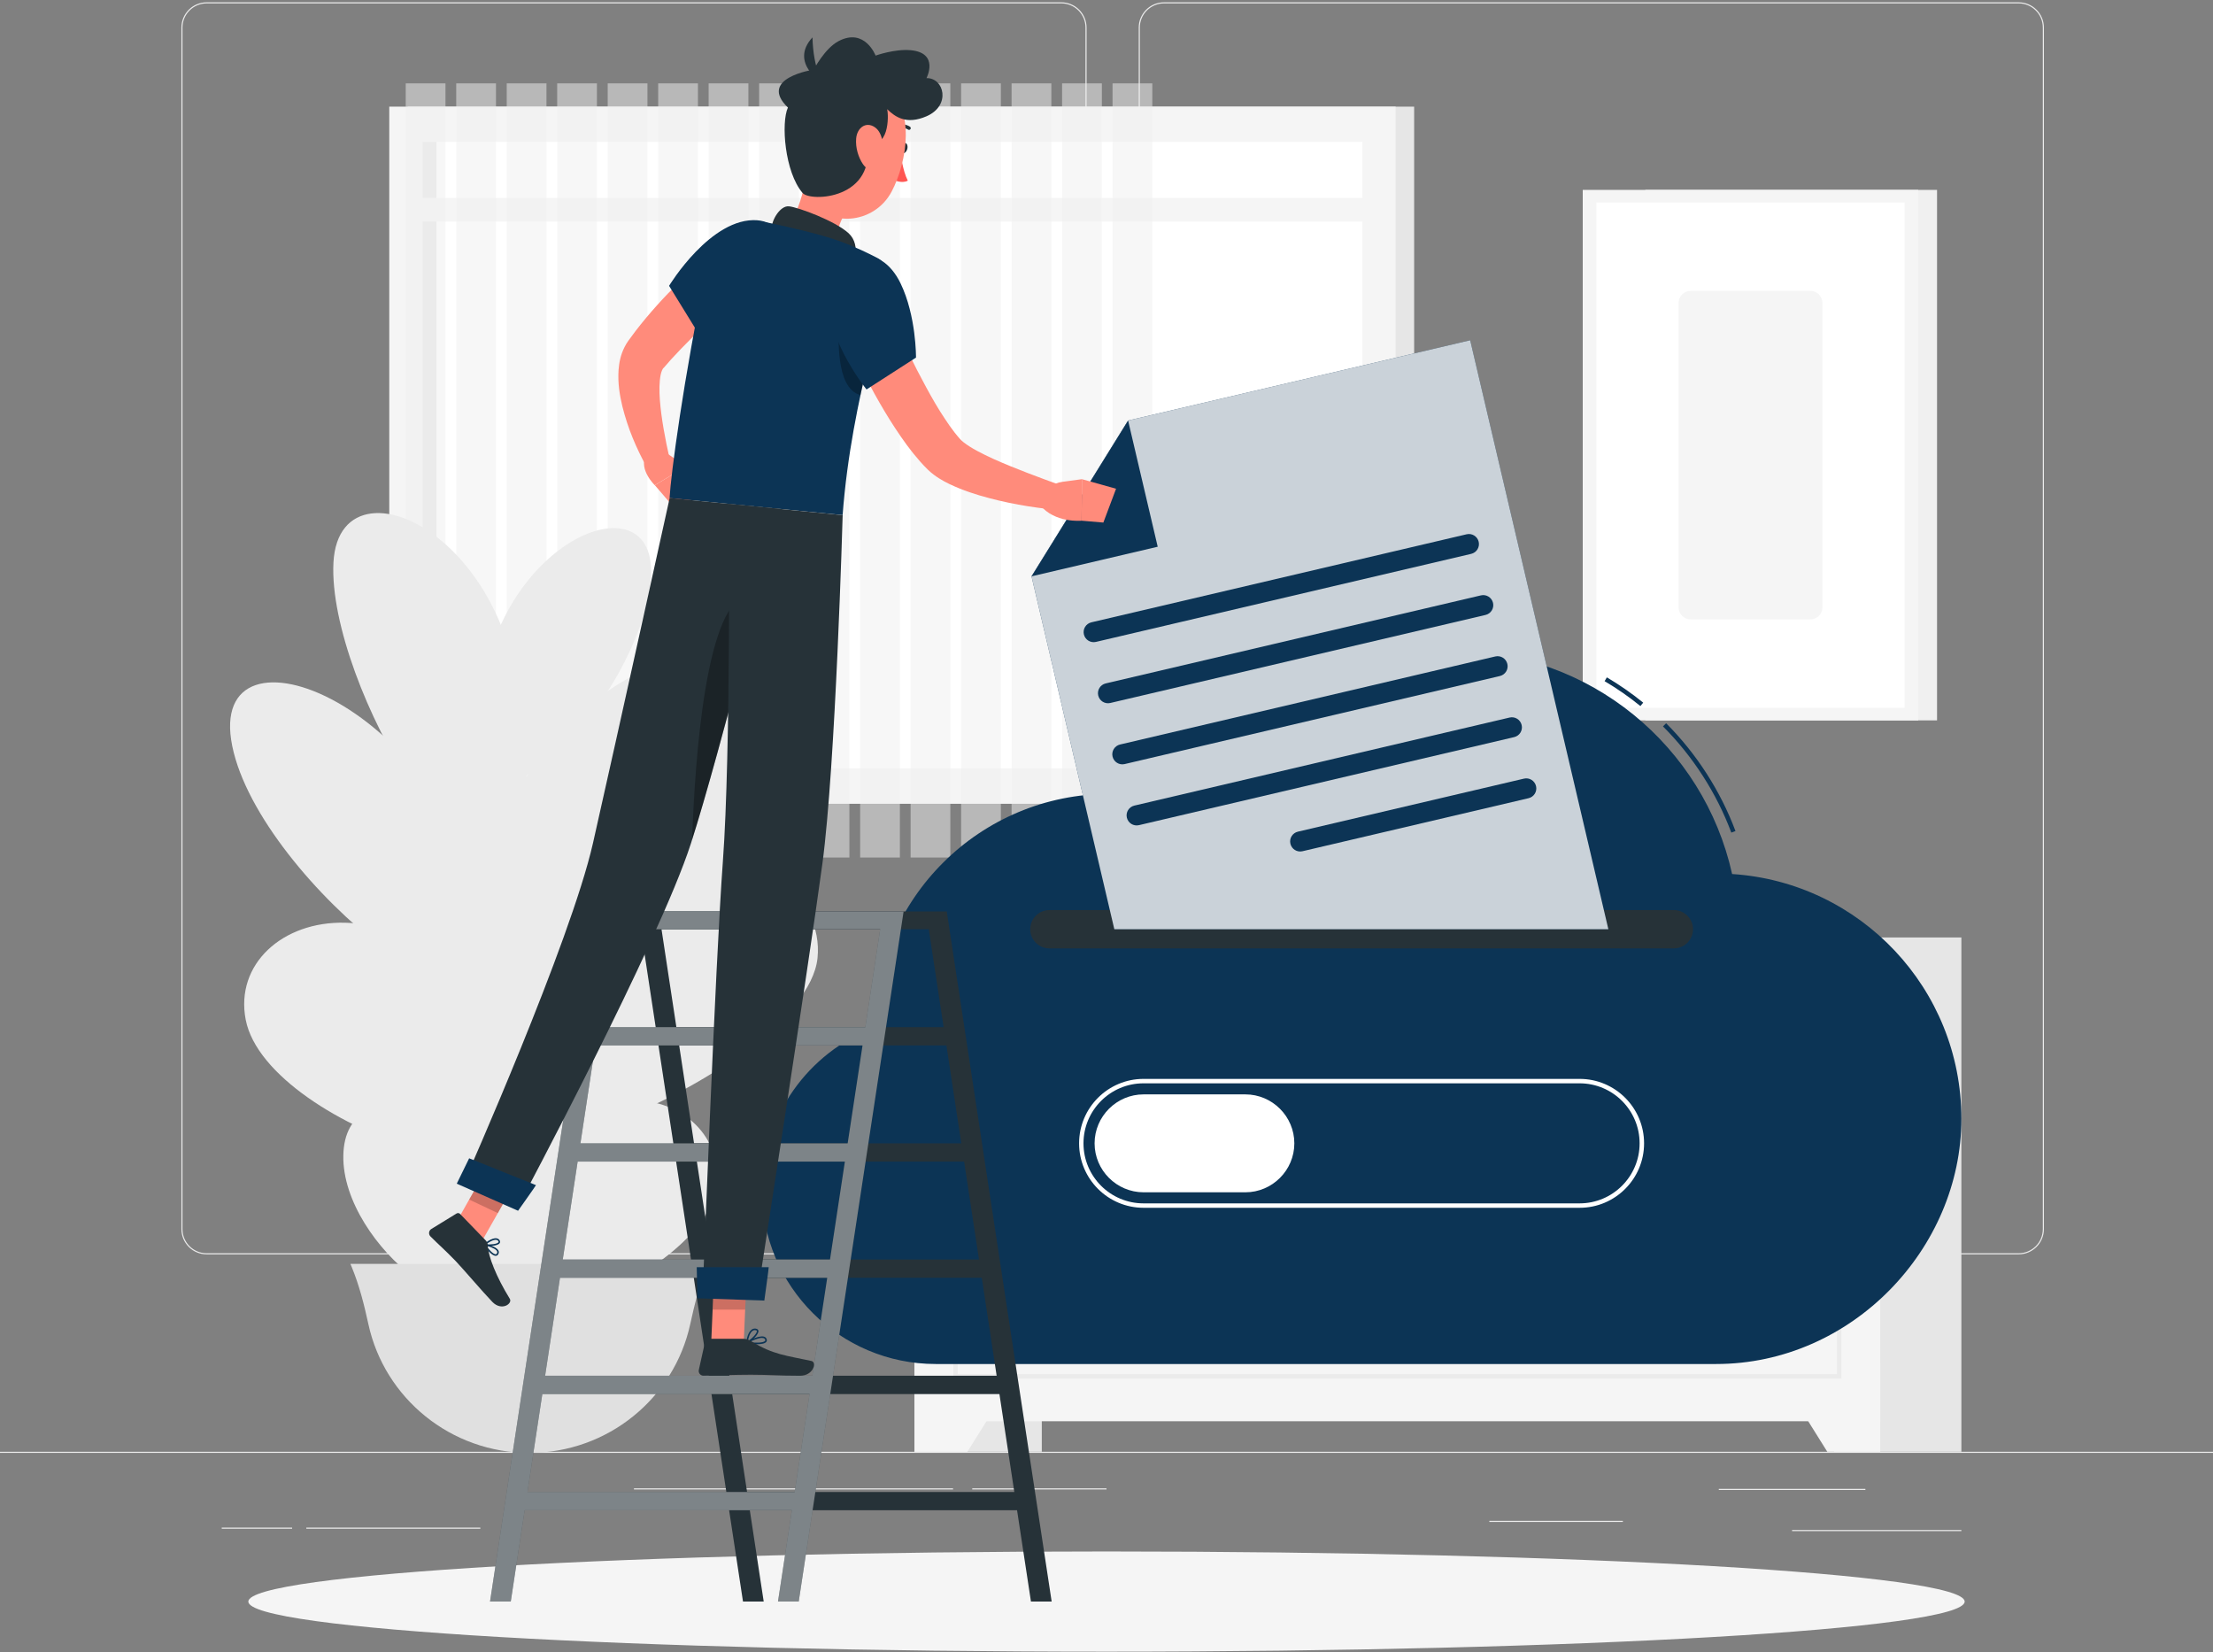 <svg xmlns="http://www.w3.org/2000/svg" width="580" height="433" viewBox="0 0 580 433" fill="none"><rect x="0" y="0" width="580" height="433" fill="#808080" stroke="none"/><g clip-path="url(#clip0_24403_8532)"><path d="M0 380.445H580V380.735H0V380.445Z" fill="#EBEBEB"></path><path d="M450.474 390.166H488.894V390.456H450.474V390.166Z" fill="#EBEBEB"></path><path d="M390.34 398.541H425.337V398.831H390.34V398.541Z" fill="#EBEBEB"></path><path d="M469.684 400.943H514.054V401.233H469.684V400.943Z" fill="#EBEBEB"></path><path d="M58.116 400.316H76.56V400.606H58.116V400.316Z" fill="#EBEBEB"></path><path d="M80.283 400.316H125.895V400.606H80.283V400.316Z" fill="#EBEBEB"></path><path d="M254.817 390.027H290V390.317H254.817V390.027Z" fill="#EBEBEB"></path><path d="M166.147 390.027H249.783V390.317H166.147V390.027Z" fill="#EBEBEB"></path><path d="M305.068 328.71H529.064C532.718 328.71 535.688 325.74 535.688 322.086V7.227C535.688 3.573 532.718 0.604 529.064 0.604H305.068C301.414 0.604 298.445 3.573 298.445 7.227V322.086C298.445 325.74 301.414 328.71 305.068 328.71ZM529.064 0.894C532.556 0.894 535.398 3.736 535.398 7.227V322.086C535.398 325.578 532.556 328.42 529.064 328.42H305.068C301.577 328.42 298.735 325.578 298.735 322.086V7.227C298.735 3.736 301.577 0.894 305.068 0.894H529.064Z" fill="#EBEBEB"></path><path d="M54.16 328.71H278.156C281.81 328.71 284.78 325.74 284.78 322.086V7.227C284.78 3.573 281.81 0.604 278.156 0.604H54.16C50.506 0.604 47.537 3.573 47.537 7.227V322.086C47.537 325.74 50.506 328.71 54.16 328.71ZM278.156 0.894C281.648 0.894 284.49 3.736 284.49 7.227V322.086C284.49 325.578 281.648 328.42 278.156 328.42H54.16C50.669 328.42 47.827 325.578 47.827 322.086V7.227C47.827 3.736 50.669 0.894 54.16 0.894H278.156Z" fill="#EBEBEB"></path><path d="M239.667 245.665H273.041V380.445H239.667V245.665Z" fill="#E6E6E6"></path><path d="M253.541 380.446H239.667V357.188H268.087L253.541 380.446Z" fill="#F5F5F5"></path><path d="M480.681 245.665H514.054V380.445H480.681V245.665Z" fill="#E6E6E6"></path><path d="M239.679 245.665H492.791V372.441H239.679V245.665Z" fill="#F5F5F5"></path><path d="M249.852 284.583H482.606V256.859H249.852V284.583ZM481.446 283.423H251.012V258.019H481.446V283.423Z" fill="#EBEBEB"></path><path d="M478.917 380.446H492.791V357.188H464.371L478.917 380.446Z" fill="#F5F5F5"></path><path d="M249.852 361.248H482.606V295.186H249.852V361.248ZM481.446 360.088H251.012V296.346H481.446V360.088Z" fill="#EBEBEB"></path><path d="M106.871 27.944H370.631V210.598H106.871V27.944Z" fill="#E6E6E6"></path><path d="M102.021 27.944H365.782V210.598H102.021V27.944Z" fill="#F5F5F5"></path><path d="M110.722 201.376L110.722 37.166L357.071 37.166V201.376L110.722 201.376Z" fill="white"></path><path d="M110.733 201.376L110.733 37.166H114.399L114.399 201.376H110.733Z" fill="#E6E6E6"></path><path d="M105.63 51.875H362.187V58.069H105.63V51.875Z" fill="#F5F5F5"></path><g opacity="0.5"><path d="M106.337 21.843H116.753V224.715H106.337V21.843Z" fill="#F0F0F0"></path><path d="M119.572 21.843H129.989V224.715H119.572V21.843Z" fill="#F0F0F0"></path><path d="M132.808 21.843H143.225V224.715H132.808V21.843Z" fill="#F0F0F0"></path><path d="M146.032 21.843H156.449V224.715H146.032V21.843Z" fill="#F0F0F0"></path><path d="M159.268 21.843H169.685V224.715H159.268V21.843Z" fill="#F0F0F0"></path><path d="M172.503 21.843H182.92V224.715H172.503V21.843Z" fill="#F0F0F0"></path><path d="M185.727 21.843H196.144V224.715H185.727V21.843Z" fill="#F0F0F0"></path><path d="M198.963 21.843H209.379V224.715H198.963V21.843Z" fill="#F0F0F0"></path><path d="M212.198 21.843H222.615V224.715H212.198V21.843Z" fill="#F0F0F0"></path><path d="M225.434 21.843H235.851V224.715H225.434V21.843Z" fill="#F0F0F0"></path><path d="M238.658 21.843H249.075V224.715H238.658V21.843Z" fill="#F0F0F0"></path><path d="M251.893 21.843H262.31V224.715H251.893V21.843Z" fill="#F0F0F0"></path><path d="M265.129 21.843H275.546V224.715H265.129V21.843Z" fill="#F0F0F0"></path><path d="M278.365 21.843H288.782V224.715H278.365V21.843Z" fill="#F0F0F0"></path><path d="M291.589 21.843H302.005V224.715H291.589V21.843Z" fill="#F0F0F0"></path></g><path d="M431.23 49.764H507.674V188.779H431.23V49.764Z" fill="#F0F0F0"></path><path d="M414.816 49.764H502.744V188.779H414.816V49.764Z" fill="#F5F5F5"></path><path d="M499.16 53.058V185.484H418.4V53.058H499.16Z" fill="white"></path><path d="M477.641 79.414V159.129C477.641 160.897 476.208 162.331 474.44 162.331H443.131C441.363 162.331 439.93 160.897 439.93 159.129V79.414C439.93 77.646 441.363 76.212 443.131 76.212H474.44C476.208 76.212 477.641 77.646 477.641 79.414Z" fill="#F5F5F5"></path><path d="M134.665 165.718L119.028 204.253C119.48 315.718 114.446 322.144 114.399 341.319H153.874C155.289 248.02 141.462 268.993 134.665 165.718Z" fill="#EBEBEB"></path><path d="M112.625 279.549C144.397 192.073 217.535 219.171 214.264 251.048C210.993 282.924 94.355 329.858 112.625 279.549Z" fill="#EBEBEB"></path><path d="M124.642 329.986C141.973 273.61 188.071 282.82 188.071 308.723C188.071 334.625 114.678 362.408 124.642 329.986Z" fill="#EBEBEB"></path><path d="M125.872 228.23C153.085 152.877 220.864 163.247 215.401 195.043C209.937 226.838 110.223 271.568 125.872 228.23Z" fill="#EBEBEB"></path><path d="M125.686 194.428C123.169 143.086 174 121.963 170.485 152.633C166.959 183.315 127.136 223.95 125.686 194.428Z" fill="#EBEBEB"></path><path d="M129.479 246.999C118.738 183.733 53.592 159.674 60.865 195.483C68.15 231.293 135.65 283.388 129.479 246.999Z" fill="#EBEBEB"></path><path d="M134.966 211.236C147.622 144.896 89.088 115.42 87.394 147.402C85.701 179.383 127.681 249.389 134.966 211.236Z" fill="#EBEBEB"></path><path d="M140.047 286.172C114.191 222.245 58.801 238.102 64.392 267.195C69.983 296.288 154.918 322.933 140.047 286.172Z" fill="#EBEBEB"></path><path d="M127.287 330.809C127.867 289.56 90.422 278.899 89.981 302.795C89.54 326.691 126.95 354.531 127.287 330.809Z" fill="#EBEBEB"></path><path d="M138.725 380.735C159.303 380.735 176.668 366.409 180.891 347.037C182.004 341.91 183.28 336.829 185.287 331.98L185.612 331.203H91.837L92.162 331.98C94.169 336.829 95.445 341.922 96.559 347.037C100.781 366.409 118.146 380.735 138.725 380.735Z" fill="#E0E0E0"></path><path d="M290 432.831C165.785 432.831 65.088 426.952 65.088 419.7C65.088 412.448 165.785 406.569 290 406.569C414.216 406.569 514.913 412.448 514.913 419.7C514.913 426.952 414.216 432.831 290 432.831Z" fill="#F5F5F5"></path><path d="M429.93 185.032L430.661 184.127C427.668 181.703 424.467 179.475 421.138 177.503L420.546 178.501C423.829 180.438 426.984 182.631 429.919 185.02L429.93 185.032Z" fill="#0C3455"></path><path d="M453.757 218.185L454.848 217.779C450.915 207.258 444.628 197.49 436.67 189.533L435.847 190.356C443.688 198.198 449.883 207.826 453.757 218.185Z" fill="#0C3455"></path><path d="M229.019 269.306C229.297 235.411 256.847 208.035 290.812 208.035C298.99 208.035 306.797 209.635 313.942 212.524C326.076 187.7 351.573 170.59 381.071 170.59C416.741 170.59 446.553 195.611 453.966 229.042C487.513 231.2 514.054 259.075 514.054 293.167C514.054 327.259 485.274 357.443 449.778 357.443H245.247C220.087 357.443 199.682 337.038 199.682 311.878C199.682 292.425 211.874 275.837 229.019 269.294V269.306Z" fill="#0C3455"></path><path d="M275.024 248.53H438.7C441.461 248.53 443.723 246.268 443.723 243.508C443.723 240.747 441.461 238.485 438.7 238.485H275.024C272.264 238.485 270.002 240.747 270.002 243.508C270.002 246.268 272.264 248.53 275.024 248.53Z" fill="#263238"></path><path d="M414.004 316.506H299.709C290.394 316.506 282.819 308.931 282.819 299.617C282.819 290.302 290.394 282.727 299.709 282.727H414.004C423.319 282.727 430.893 290.302 430.893 299.617C430.893 308.931 423.319 316.506 414.004 316.506ZM299.697 283.887C291.021 283.887 283.968 290.94 283.968 299.617C283.968 308.293 291.021 315.346 299.697 315.346H413.992C422.669 315.346 429.722 308.293 429.722 299.617C429.722 290.94 422.669 283.887 413.992 283.887H299.697Z" fill="white"></path><path d="M326.401 312.446H299.709C292.656 312.446 286.879 306.669 286.879 299.617C286.879 292.564 292.656 286.787 299.709 286.787H326.401C333.453 286.787 339.23 292.564 339.23 299.617C339.23 306.669 333.453 312.446 326.401 312.446Z" fill="white"></path><path d="M270.35 151.032L292.054 243.507H421.533L385.318 89.169L295.661 110.2L270.35 151.032Z" fill="#0C3455"></path><path opacity="0.8" d="M270.35 151.032L292.054 243.507H421.533L385.318 89.169L295.661 110.2L270.35 151.032Z" fill="#FAFAFA"></path><path d="M287.239 168.212L385.584 145.139C386.999 144.803 387.881 143.388 387.545 141.972C387.208 140.557 385.793 139.676 384.378 140.012L286.033 163.084C284.618 163.421 283.736 164.836 284.073 166.251C284.409 167.666 285.824 168.548 287.239 168.212Z" fill="#0C3455"></path><path d="M290.997 184.219L389.342 161.147C390.757 160.811 391.639 159.395 391.302 157.98C390.966 156.565 389.551 155.683 388.136 156.02L289.791 179.092C288.376 179.429 287.494 180.844 287.83 182.259C288.167 183.674 289.582 184.556 290.997 184.219Z" fill="#0C3455"></path><path d="M294.756 200.228L393.101 177.155C394.516 176.819 395.398 175.404 395.061 173.989C394.725 172.573 393.31 171.692 391.894 172.028L293.55 195.101C292.134 195.437 291.253 196.852 291.589 198.267C291.926 199.683 293.341 200.564 294.756 200.228Z" fill="#0C3455"></path><path d="M298.503 216.236L396.848 193.163C398.263 192.827 399.145 191.412 398.808 189.996C398.472 188.581 397.057 187.7 395.641 188.036L297.297 211.108C295.881 211.445 295 212.86 295.336 214.275C295.673 215.69 297.088 216.572 298.503 216.236Z" fill="#0C3455"></path><path d="M341.365 223.068L400.618 209.171C402.033 208.835 402.915 207.42 402.578 206.005C402.242 204.589 400.827 203.708 399.412 204.044L340.159 217.941C338.744 218.277 337.862 219.693 338.198 221.108C338.535 222.523 339.95 223.405 341.365 223.068Z" fill="#0C3455"></path><path d="M270.35 151.032L303.421 143.272L295.661 110.2L270.35 151.032Z" fill="#0C3455"></path><path d="M248.136 238.844L275.628 419.688H270.199L266.557 395.757H196.516L200.158 419.688H194.73L167.238 238.844H248.136ZM195.797 390.978H265.838L261.94 365.319H191.899L195.797 390.978ZM191.168 360.516H261.209L257.312 334.857H187.271L191.168 360.516ZM186.54 330.066H256.581L252.683 304.407H182.642L186.54 330.066ZM181.9 299.616H251.941L248.043 273.957H178.002L181.9 299.616ZM247.312 269.166L243.415 243.507H173.374L177.272 269.166H247.312Z" fill="#263238"></path><path d="M155.927 238.844H236.826L209.334 419.688H203.905L207.547 395.757H137.506L133.864 419.688H128.435L155.927 238.844ZM230.689 243.507H160.648L156.751 269.166H226.792L230.689 243.507ZM226.061 273.957H156.02L152.122 299.616H222.163L226.061 273.957ZM221.432 304.407H151.392L147.494 330.066H217.535L221.432 304.407ZM216.804 334.857H146.763L142.866 360.516H212.906L216.804 334.857ZM208.278 390.978L212.176 365.319H142.135L138.237 390.978H208.278Z" fill="#263238"></path><path opacity="0.4" d="M155.927 238.844H236.826L209.334 419.688H203.905L207.547 395.757H137.506L133.864 419.688H128.435L155.927 238.844ZM230.689 243.507H160.648L156.751 269.166H226.792L230.689 243.507ZM226.061 273.957H156.02L152.122 299.616H222.163L226.061 273.957ZM221.432 304.407H151.392L147.494 330.066H217.535L221.432 304.407ZM216.804 334.857H146.763L142.866 360.516H212.906L216.804 334.857ZM208.278 390.978L212.176 365.319H142.135L138.237 390.978H208.278Z" fill="white"></path><path d="M190.588 62.803C188.268 64.589 186.227 66.387 184.104 68.231C182.004 70.064 179.974 71.99 177.979 73.962C173.989 77.894 170.184 82.07 166.657 86.629L165.358 88.381L164.709 89.262C164.337 89.773 163.99 90.341 163.723 90.875C162.609 93.055 162.273 95.074 162.122 96.883C161.878 100.491 162.423 103.542 163.108 106.465C164.558 112.277 166.739 117.416 169.534 122.473L175.462 120.06C174.337 115.014 173.327 109.725 172.945 104.841C172.759 102.417 172.782 100.016 173.153 98.218C173.339 97.336 173.652 96.675 173.849 96.466C173.896 96.408 173.931 96.408 173.965 96.373L174.592 95.665L175.833 94.239C179.267 90.48 182.979 86.815 186.853 83.288C190.681 79.75 194.741 76.212 198.639 72.93L190.588 62.837V62.803Z" fill="#FF8B7B"></path><path d="M173.118 117.636L179.777 122.229L171.61 127.148C171.61 127.148 167.423 123.146 169.221 119.422L173.118 117.636Z" fill="#FF8B7B"></path><path d="M183.106 129.897L176.958 133.354L171.622 127.148L179.788 122.229L183.106 129.897Z" fill="#FF8B7B"></path><path d="M236.003 38.57C235.805 39.324 236.049 40.032 236.548 40.159C237.035 40.287 237.592 39.776 237.789 39.034C237.986 38.28 237.743 37.572 237.244 37.445C236.757 37.317 236.2 37.828 236.003 38.57Z" fill="#263238"></path><path d="M235.991 40.008C235.991 40.008 236.583 44.776 237.928 47.34C236.281 48.233 234.17 47.096 234.17 47.096L235.991 40.008Z" fill="#FF5652"></path><path d="M234.413 33.733C234.506 33.756 234.598 33.756 234.691 33.721C236.582 32.979 237.951 33.942 237.974 33.953C238.183 34.104 238.461 34.058 238.612 33.849C238.763 33.64 238.705 33.362 238.508 33.211C238.438 33.164 236.71 31.958 234.366 32.874C234.134 32.967 234.018 33.234 234.111 33.466C234.169 33.605 234.285 33.71 234.424 33.744L234.413 33.733Z" fill="#263238"></path><path d="M212.222 40.67C211.143 47.746 209.624 58.592 203.406 61.341C203.406 61.341 202.803 68.695 215.076 73.115C228.578 77.975 223.938 68.73 223.938 68.73C217.199 64.322 219.356 58.917 222.488 54.242L212.211 40.67H212.222Z" fill="#FF8B7B"></path><path d="M202.246 59.868C202.212 57.652 204.508 53.813 206.794 54.068C209.311 54.346 218.916 57.896 222.419 61.132C225.922 64.369 223.44 70.041 223.44 70.041L202.246 59.868Z" fill="#263238"></path><path d="M128.18 328.013C128.784 328.639 129.468 329.161 130.013 329.092C130.234 329.069 130.535 328.929 130.698 328.419C130.779 328.152 130.744 327.885 130.593 327.642C129.944 326.54 127.148 325.971 127.02 325.948C126.939 325.937 126.858 325.96 126.812 326.029C126.765 326.099 126.765 326.18 126.812 326.25C127.044 326.633 127.577 327.387 128.18 328.013ZM130.083 327.642C130.141 327.711 130.199 327.769 130.234 327.839C130.326 327.99 130.35 328.141 130.303 328.291C130.187 328.651 130.013 328.674 129.955 328.686C129.352 328.755 128.146 327.514 127.415 326.447C128.25 326.656 129.549 327.085 130.083 327.642Z" fill="#0C3455"></path><path d="M126.835 326.284C126.835 326.284 126.881 326.331 126.916 326.331C127.879 326.632 130.396 326.563 130.953 325.774C131.057 325.635 131.185 325.333 130.883 324.939C130.697 324.684 130.431 324.544 130.094 324.498C128.83 324.347 126.916 325.913 126.835 325.983C126.777 326.029 126.753 326.099 126.765 326.18C126.765 326.215 126.788 326.25 126.823 326.284H126.835ZM130.512 325.113C130.512 325.113 130.558 325.159 130.57 325.182C130.732 325.391 130.663 325.496 130.628 325.542C130.303 326.006 128.528 326.215 127.438 326.041C128.018 325.612 129.247 324.811 130.059 324.904C130.245 324.927 130.396 324.997 130.512 325.113Z" fill="#0C3455"></path><path d="M198.349 352.257C199.439 352.257 200.495 352.106 200.854 351.619C200.982 351.445 201.075 351.155 200.843 350.737C200.703 350.505 200.495 350.343 200.205 350.262C198.789 349.879 195.808 351.573 195.681 351.642C195.611 351.689 195.565 351.77 195.588 351.851C195.599 351.932 195.669 352.002 195.75 352.013C196.295 352.118 197.351 352.257 198.36 352.257H198.349ZM199.694 350.61C199.833 350.61 199.973 350.621 200.089 350.656C200.274 350.703 200.402 350.795 200.483 350.935C200.622 351.19 200.576 351.306 200.518 351.375C200.123 351.921 197.966 351.944 196.388 351.712C197.177 351.306 198.708 350.598 199.694 350.598V350.61Z" fill="#0C3455"></path><path d="M195.773 352.025C195.773 352.025 195.831 352.025 195.854 352.002C196.887 351.538 198.917 349.693 198.766 348.731C198.731 348.51 198.569 348.22 198.012 348.162C197.606 348.116 197.223 348.232 196.898 348.51C195.82 349.404 195.588 351.7 195.576 351.793C195.576 351.863 195.599 351.932 195.657 351.979C195.692 352.002 195.738 352.013 195.773 352.013V352.025ZM197.85 348.568C197.85 348.568 197.931 348.568 197.966 348.568C198.325 348.603 198.348 348.754 198.36 348.8C198.453 349.38 197.072 350.83 196.017 351.457C196.121 350.784 196.434 349.415 197.142 348.823C197.362 348.649 197.583 348.557 197.838 348.557L197.85 348.568Z" fill="#0C3455"></path><path d="M186.401 351.816H194.927L195.773 332.084H187.247L186.401 351.816Z" fill="#FF8B7B"></path><path d="M118.123 322.909L126 325.786L136.022 308.108L128.134 305.231L118.123 322.909Z" fill="#FF8B7B"></path><path d="M127.241 324.997L120.582 318.118C120.339 317.863 119.956 317.816 119.654 318.002L113.042 322.062C112.358 322.48 112.253 323.442 112.822 324.011C115.188 326.377 116.453 327.398 119.387 330.426C121.185 332.282 126.545 338.592 129.039 341.167C131.475 343.684 134.398 341.62 133.609 340.344C130.071 334.625 127.937 329.184 127.832 326.354C127.809 325.844 127.6 325.356 127.252 324.997H127.241Z" fill="#263238"></path><path d="M194.868 350.831H185.565C185.217 350.831 184.916 351.074 184.834 351.411L183.152 358.985C182.978 359.774 183.57 360.517 184.382 360.505C187.734 360.447 192.595 360.25 196.806 360.25C201.736 360.25 203.893 360.517 209.682 360.517C213.185 360.517 214.148 356.979 212.686 356.654C206.016 355.192 202.687 355.041 196.922 351.492C196.295 351.109 195.599 350.831 194.868 350.831Z" fill="#263238"></path><path d="M218.022 79.739C219.333 83.044 220.725 86.118 222.163 89.274C223.59 92.406 225.133 95.491 226.711 98.577C229.935 104.713 233.381 110.757 237.673 116.626C238.751 118.088 239.911 119.538 241.187 120.976C241.825 121.707 242.475 122.38 243.241 123.134C244.238 124.085 245.201 124.77 246.129 125.361C247.985 126.533 249.748 127.298 251.5 128.018C253.24 128.725 254.968 129.305 256.685 129.816C263.552 131.834 270.303 133.006 277.275 133.644L278.574 127.38C272.368 125.129 266.058 122.809 260.246 120.211C258.808 119.55 257.393 118.854 256.07 118.146C254.759 117.438 253.507 116.661 252.579 115.93C252.115 115.571 251.743 115.211 251.546 114.968C251.14 114.504 250.653 113.935 250.212 113.367C249.319 112.218 248.437 110.977 247.591 109.666C245.862 107.091 244.261 104.296 242.719 101.454C241.164 98.612 239.679 95.7 238.229 92.754C235.341 86.873 232.545 80.782 229.97 74.843L218.022 79.75V79.739Z" fill="#FF8B7B"></path><path d="M198.568 57.722C186.33 56.77 175.357 74.901 175.357 74.901L184.15 89.169C184.15 89.169 193.569 85.713 201.526 78.811C209.867 71.584 206.92 58.383 198.568 57.733V57.722Z" fill="#0C3455"></path><path opacity="0.3" d="M199.335 72.999L186.471 90.318L187.051 91.025C187.051 91.025 191.482 87.499 196.597 82.511L199.323 72.999H199.335Z" fill="black"></path><path d="M232.476 71.236C233.149 77.21 223.161 103.635 220.841 134.978L175.485 130.512C175.81 124.503 179.127 99.227 185.125 70.621C186.783 62.733 192.897 56.654 200.796 58.244C200.866 58.255 200.947 58.279 201.017 58.29C206.724 59.462 214.937 61.376 219.785 63.104C223.903 64.566 227.743 66.445 229.947 67.605C231.339 68.336 232.29 69.681 232.464 71.247L232.476 71.236Z" fill="#0C3455"></path><path opacity="0.3" d="M227.882 93.183C227.117 96.373 226.316 99.829 225.528 103.507C218.626 101.871 219.96 86.571 219.82 86.374L227.882 93.183Z" fill="black"></path><path d="M217.698 74.194C214.218 86.13 227.105 102.057 227.105 102.057L240.074 93.705C240.074 93.705 240.167 82.778 236.014 74.228C230.759 63.406 220.18 65.679 217.698 74.194Z" fill="#0C3455"></path><path d="M278.354 126.278L283.562 125.57L283.481 136.451C283.481 136.451 276.463 137.159 272.565 132.333L273.331 130.28C274.143 128.122 276.068 126.591 278.354 126.278Z" fill="#FF8B7B"></path><path d="M292.506 128.076L289.177 136.938L283.481 136.451L283.562 125.57L292.506 128.076Z" fill="#FF8B7B"></path><path opacity="0.2" d="M195.773 332.097L195.298 343.186H186.772L187.247 332.097H195.773Z" fill="black"></path><path opacity="0.2" d="M128.134 305.243L136.022 308.108L130.477 317.898L122.96 314.349L128.134 305.243Z" fill="black"></path><path d="M211.399 30.566C209.601 39.927 208.081 45.31 211.515 51.226C216.688 60.135 229.147 58.824 233.694 50.193C237.789 42.421 240.039 28.42 231.966 22.446C224.008 16.553 213.185 21.205 211.387 30.555L211.399 30.566Z" fill="#FF8B7B"></path><path d="M227.163 36.807C232.87 39.66 232.998 30.543 232.51 28.617C234.656 30.671 237.556 32.747 242.823 30.473C249.296 27.678 247.463 20.37 242.823 20.474C242.823 20.474 246.256 13.862 238.682 13.155C234.471 12.772 229.483 14.57 229.483 14.57C229.483 14.57 226.664 7.181 219.797 10.765C216.154 12.656 213.266 18.247 213.266 18.247C213.266 18.247 198.476 20.439 206.503 28.177C204.682 32.144 205.645 45.043 210.343 50.565C212.396 52.977 229.97 52.27 227.163 36.807Z" fill="#263238"></path><path d="M215.83 22.017C215.83 22.017 213.15 18.328 212.941 9.791C206.677 16.588 215.83 22.017 215.83 22.017Z" fill="#263238"></path><path d="M224.39 36.285C224.181 38.767 224.993 41.261 226.142 42.978C227.882 45.565 230.248 44.451 231.025 41.725C231.721 39.266 231.652 34.974 229.297 33.35C226.977 31.749 224.634 33.454 224.39 36.296V36.285Z" fill="#FF8B7B"></path><path d="M204.763 133.388C204.763 133.388 188.755 197.258 181.088 221.014C172.689 247.033 136.242 315.276 136.242 315.276L121.939 309.058C121.939 309.058 149.524 246.917 155.417 220.922C161.809 192.699 175.508 130.511 175.508 130.511L204.775 133.388H204.763Z" fill="#263238"></path><path d="M140.465 310.578C140.523 310.602 135.778 317.283 135.778 317.283L119.712 310.184L122.96 303.537L140.465 310.567V310.578Z" fill="#0C3455"></path><path opacity="0.3" d="M196.4 155.881C185.055 156.972 182.144 198.581 181.39 220.064C186.088 205.297 193.639 176.727 198.882 156.427C198.175 155.986 197.363 155.789 196.412 155.881H196.4Z" fill="black"></path><path d="M220.853 134.977C220.853 134.977 219.008 200.541 215.54 226.316C211.932 253.123 198.592 338.871 198.592 338.871H184.162C184.162 338.871 187.491 252.311 189.451 225.829C191.586 196.956 191.029 132.054 191.029 132.054L220.841 134.989L220.853 134.977Z" fill="#263238"></path><path d="M201.469 332.085C201.538 332.085 200.32 340.82 200.32 340.82L182.77 340.216L182.607 332.073H201.469V332.085Z" fill="#0C3455"></path></g><defs><clipPath id="clip0_24403_8532"><rect width="580" height="432.228" fill="white" transform="matrix(-1 0 0 1 580 0.604)"></rect></clipPath></defs></svg>
